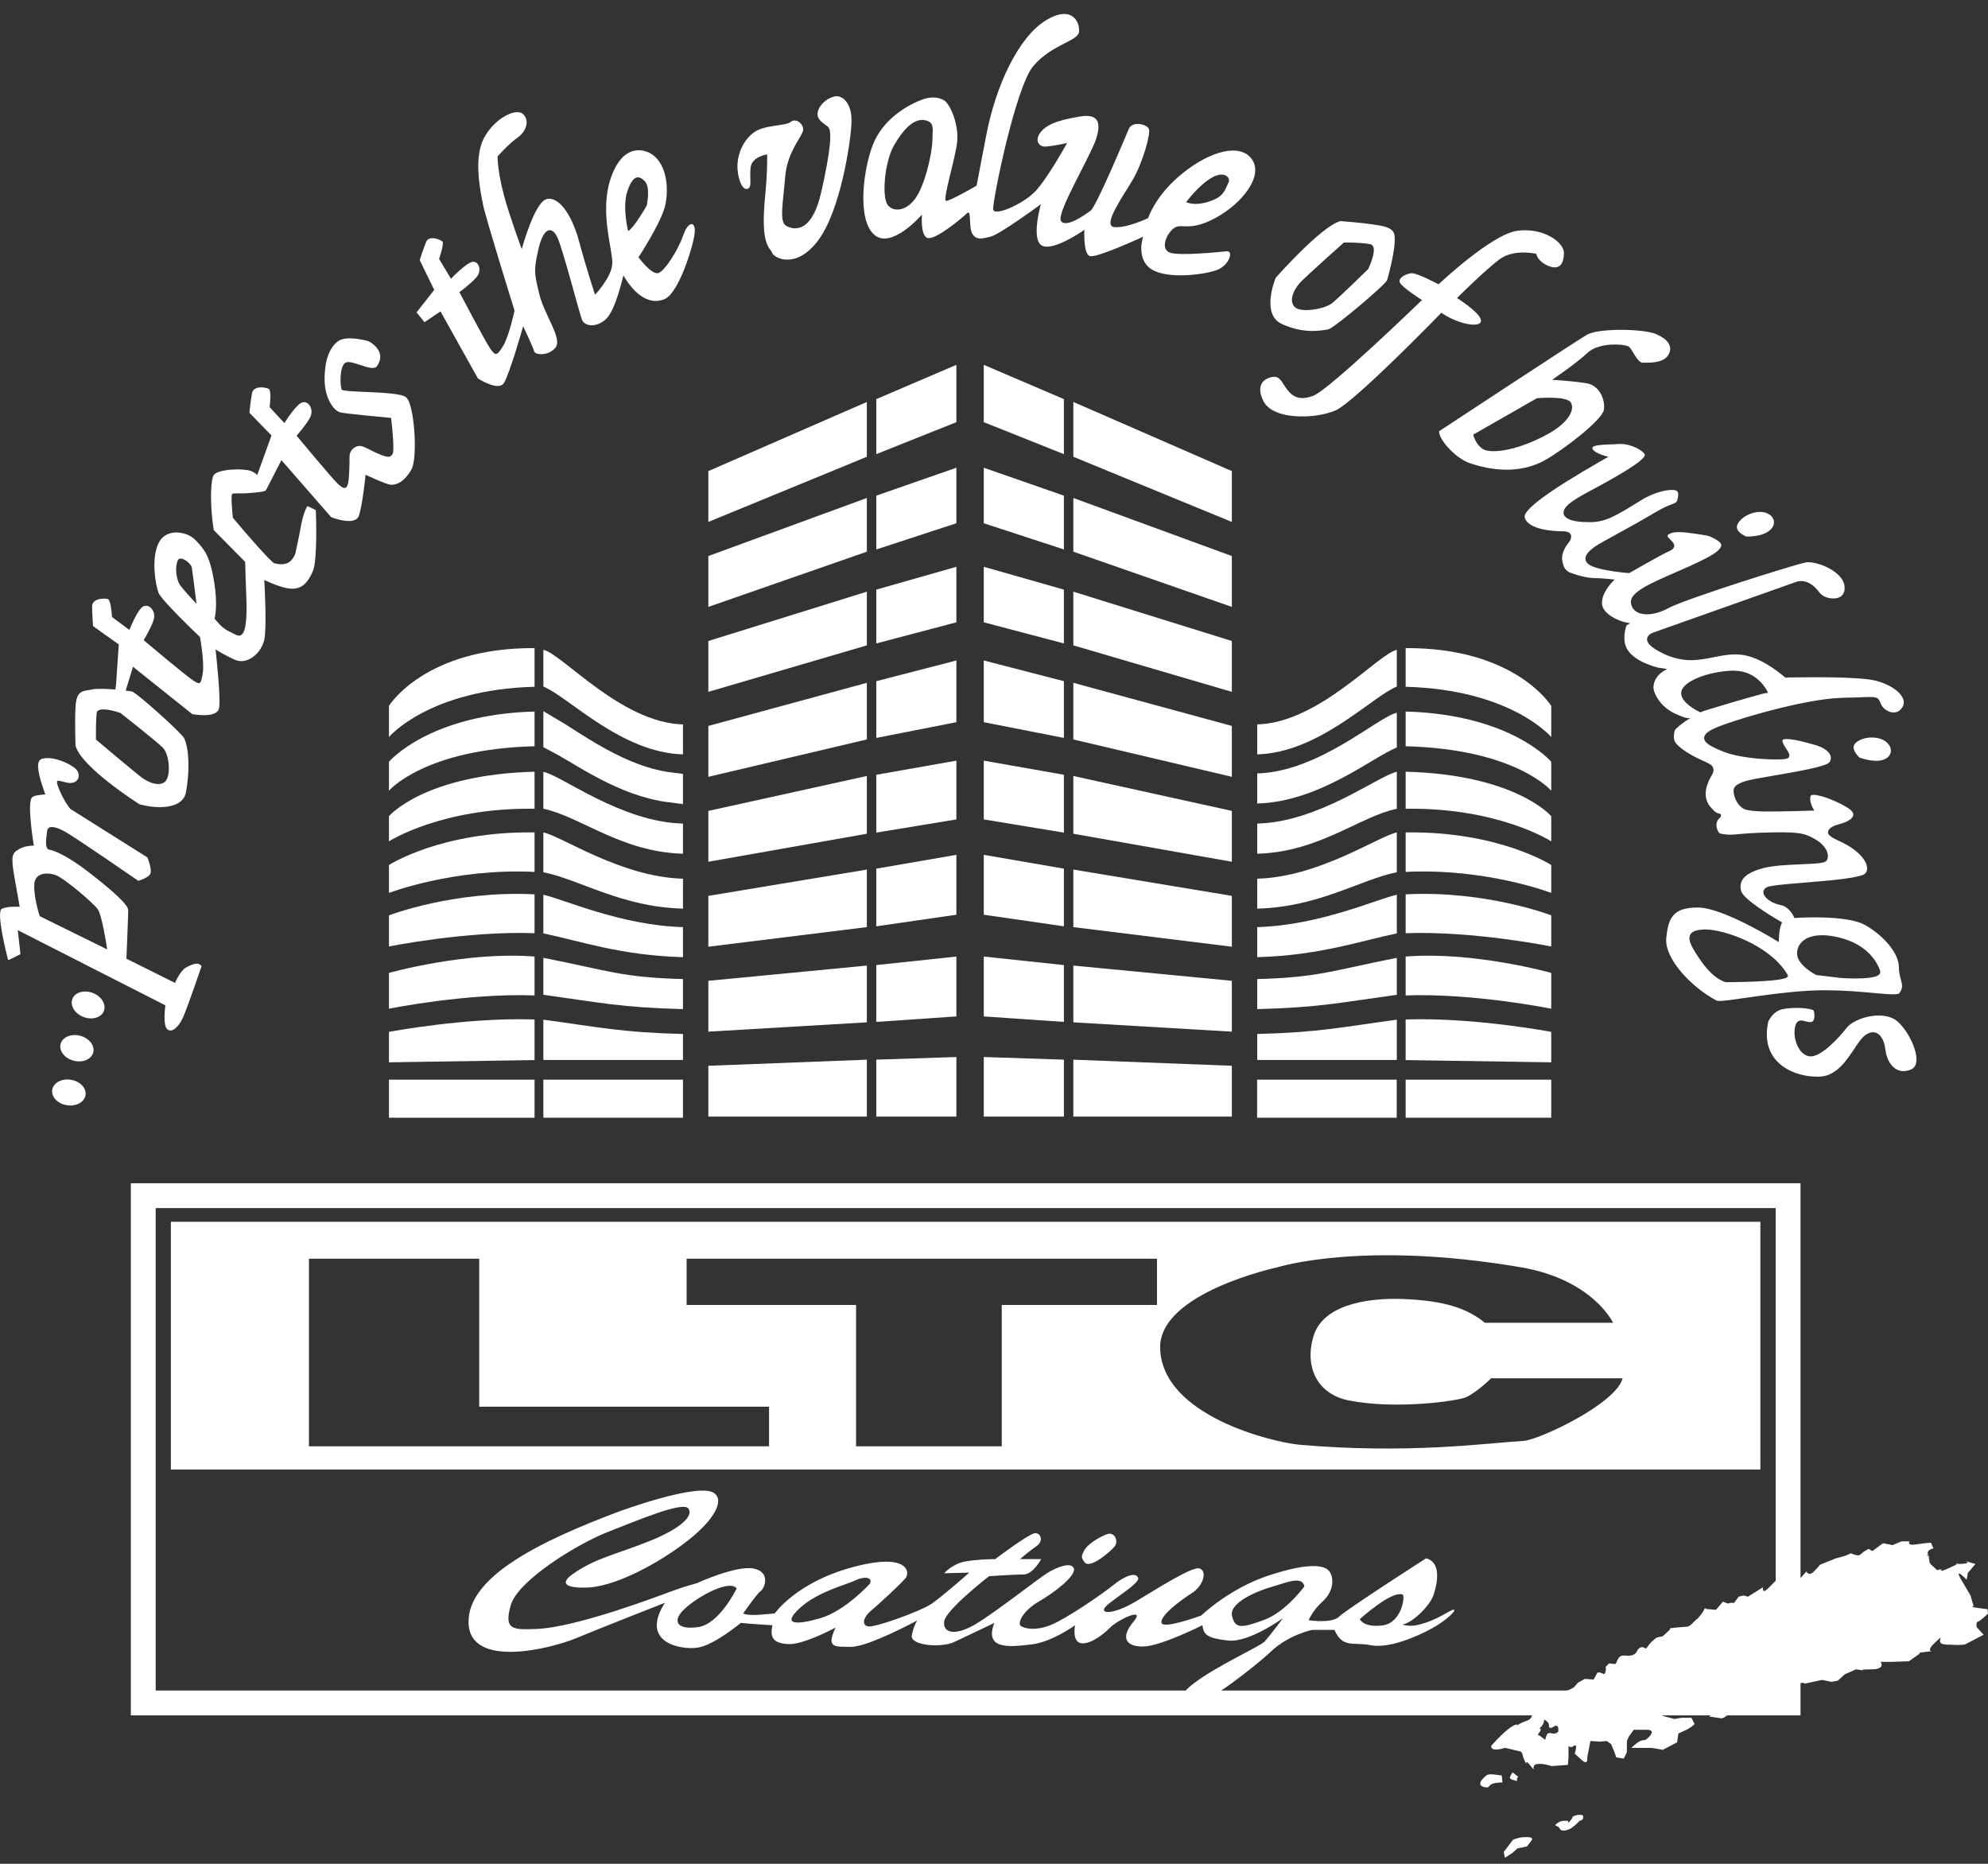 <svg width="80" height="75" viewBox="0 0 80 75" fill="none" xmlns="http://www.w3.org/2000/svg">
<rect x="0" y="0" width="80" height="75" fill="#333333" stroke="none"/>
<g clip-path="url(#clip0_147_2693)">
<path d="M6.876 49.164V59.134H70.84V49.164H6.876ZM30.948 58.199H12.432V50.651H19.284V56.606H30.948V58.199ZM46.559 52.513H40.312V58.199H34.45V52.513H27.631V50.651H46.559V52.513ZM61.308 57.982C59.846 58.068 56.696 58.521 52.295 58.137C51.27 58.047 46.751 56.989 46.686 54.249C46.633 52.015 51.401 50.998 51.401 50.998C51.401 50.998 54.812 49.907 61.194 50.994C64.099 51.488 64.912 53.228 64.912 53.228H59.752C59.049 52.656 58.158 52.337 56.438 52.272C54.968 52.219 53.252 52.525 52.867 53.738C52.483 54.947 52.966 56.091 54.269 56.352C56.181 56.736 58.677 56.369 58.992 56.226C59.449 56.017 60.005 55.462 60.005 55.462H65.296C65.043 56.483 61.933 57.945 61.308 57.982Z" fill="white"/>
<path d="M71.956 48.114H5.765V68.527H71.956V48.114Z" stroke="white" stroke-miterlimit="10"/>
<path d="M73.259 62.948C73.259 62.948 73.279 62.92 73.287 62.912C73.283 62.92 73.271 62.932 73.259 62.948Z" fill="white"/>
<path d="M69.868 64.382C69.868 64.382 69.872 64.374 69.876 64.37C69.876 64.37 69.872 64.378 69.868 64.382Z" fill="white"/>
<path d="M73.251 62.956C73.251 62.956 73.255 62.952 73.259 62.948C73.259 62.952 73.251 62.956 73.251 62.956Z" fill="white"/>
<path d="M79.596 65.256C79.698 65.231 80 64.929 80 64.929L79.976 64.754L79.596 64.705C79.216 64.656 79.42 64.627 79.42 64.627L79.293 64.198L78.938 63.594C78.582 62.989 79.142 63.569 79.142 63.569L79.187 63.296C79.232 63.242 79.326 63.14 79.493 62.936L79.064 62.81C79.064 62.81 79.461 62.928 78.77 62.936C78.725 62.961 78.635 63.006 78.46 63.087C77.957 63.32 78.133 63.136 78.133 63.136L77.957 63.185L77.704 62.957C77.704 62.957 77.72 62.977 77.733 62.997C77.724 62.985 77.716 62.973 77.704 62.957C77.577 62.781 77.704 62.957 77.602 62.654C77.496 62.528 77.565 62.609 77.577 62.556V62.552C77.577 62.54 77.577 62.528 77.577 62.507C77.553 62.356 77.806 62.307 77.806 62.307L77.704 62.078L77.426 62.103L77.071 62.152C76.715 62.201 76.842 62.025 76.842 62.025H76.515L76.16 62.176L75.78 62.099C75.78 62.099 75.526 62.275 75.4 62.377C75.273 62.479 75.273 62.275 75.146 62.352C75.02 62.43 74.971 62.454 74.869 62.552C74.766 62.654 74.489 62.503 74.489 62.503L74.26 62.605L73.88 62.708L73.247 62.961C73.144 63.087 73.247 62.961 73.018 63.214C72.789 63.467 72.691 63.238 72.691 63.238L72.487 63.467C72.287 63.696 72.005 63.569 72.005 63.569L71.449 63.618L71.147 63.92C70.893 64.174 70.946 63.871 70.946 63.871L70.342 64.251L70.166 64.202L69.966 64.251L69.892 64.353C69.892 64.353 69.888 64.366 69.88 64.374C69.88 64.374 69.88 64.374 69.88 64.37L69.864 64.39C69.864 64.39 69.864 64.39 69.864 64.386C69.856 64.398 69.847 64.411 69.835 64.427C69.709 64.603 69.835 64.427 69.533 64.529L69.333 64.451L69.055 64.778L68.752 64.754C68.45 64.729 68.752 64.754 68.65 64.729C68.548 64.705 68.65 64.729 68.421 65.007C68.193 65.285 68.421 65.007 68.168 65.26C67.915 65.513 67.993 65.436 67.51 65.489C67.028 65.542 67.282 65.489 67.184 65.591C67.082 65.693 66.906 65.844 66.906 65.844L66.677 65.893C66.677 65.893 66.477 66.02 66.35 66.195C66.224 66.371 66.248 66.347 66.15 66.297C66.052 66.249 65.921 66.322 65.872 66.449C65.823 66.575 65.643 66.649 65.443 66.624C65.239 66.6 65.165 66.649 65.088 66.8C65.01 66.951 65.063 66.975 64.888 66.951C64.712 66.927 64.761 66.927 64.659 67.029C64.557 67.131 64.659 67.029 64.61 67.257C64.561 67.486 64.483 67.257 64.283 67.306L64.132 67.584L63.776 67.56L63.498 67.711L63.347 67.886C63.347 67.886 63.118 68.062 62.918 68.037C62.718 68.013 62.514 68.442 62.514 68.442C62.514 68.442 62.436 68.593 62.261 68.744C62.085 68.895 62.261 68.744 62.032 68.92C61.803 69.095 62.032 68.92 61.729 68.92C61.427 68.92 61.729 68.92 61.627 69.095C61.525 69.271 61.398 69.222 61.145 69.373C60.892 69.524 61.145 69.373 61.018 69.397C60.688 69.463 60.009 70.255 60.009 70.255C59.985 70.533 60.565 70.333 60.565 70.333L61.198 70.484C61.325 70.635 61.198 70.484 61.349 70.839C61.501 71.195 61.3 70.688 61.578 71.039C61.856 71.395 61.578 71.039 61.831 70.99C62.085 70.941 62.436 71.068 62.436 71.068L63.094 71.019L63.118 70.741V70.415C63.118 70.088 63.118 70.415 63.319 70.263C63.523 70.112 63.368 70.566 63.368 70.566L63.645 70.819C63.923 71.072 63.874 70.717 63.874 70.717L64.001 70.059L64.381 70.084L64.659 70.059L64.834 70.186L64.961 70.488L65.039 70.717L65.341 70.766L65.468 70.513V70.059L65.545 69.883L65.746 69.606H66.252C66.759 69.606 66.228 70.01 66.228 70.01L66.076 70.035C65.925 70.059 65.647 70.337 65.647 70.337H66.481C66.657 70.361 66.91 70.415 66.91 70.415L67.49 70.112L67.539 69.757L67.866 69.606C67.866 69.606 68.042 69.528 68.193 69.377L68.066 69.124H67.662L67.384 69.173L66.902 69.046L67.077 68.817L67.609 68.842L68.14 68.691L68.544 68.666C68.544 68.666 68.14 68.691 68.773 68.715C69.406 68.74 68.773 69.071 68.773 69.071L69.279 69.148L69.431 69.099C69.431 69.099 69.279 69.148 69.606 68.973C69.933 68.797 69.606 68.973 69.835 68.846C70.064 68.719 70.191 68.769 70.191 68.769L70.673 68.666L71.053 68.54C71.433 68.413 71.053 68.54 71.204 68.311C71.355 68.082 71.204 68.311 71.482 68.184C71.76 68.058 71.808 68.082 71.808 68.082L72.189 67.854C72.568 67.625 72.617 67.751 72.617 67.751L73.324 67.6L73.704 67.678L73.957 67.629L74.235 67.376L74.689 67.176L75.044 67.225C75.044 67.225 74.689 67.176 75.298 67.176C75.906 67.176 75.678 66.873 75.678 66.873H76.16L76.817 66.849L77.144 66.62C77.271 66.534 77.275 66.502 77.263 66.494C77.291 66.494 77.361 66.494 77.524 66.469C77.651 66.453 77.708 66.449 77.728 66.449C77.684 66.441 77.557 66.395 77.851 66.114C78.358 65.632 77.851 66.114 78.207 66.163C78.562 66.212 78.207 66.163 78.587 66.187C78.966 66.212 79.093 66.163 79.093 66.163L79.824 65.783L79.547 65.481C79.547 65.481 79.498 65.281 79.596 65.252V65.256ZM62.71 69.679C62.71 69.679 62.632 69.781 62.481 69.757C62.33 69.732 62.277 69.708 62.228 69.859L62.179 70.01L61.95 69.835C61.799 69.835 61.974 69.732 61.999 69.606C62.023 69.479 61.823 69.708 62.023 69.479C62.228 69.251 62.048 69.124 62.228 69.251C62.404 69.377 62.277 69.504 62.379 69.528C62.481 69.553 62.579 69.402 62.657 69.451C62.734 69.5 62.706 69.679 62.706 69.679H62.71ZM77.737 63.01C77.737 63.01 77.749 63.026 77.753 63.03C77.753 63.026 77.745 63.018 77.737 63.01Z" fill="white"/>
<path d="M77.598 62.654C77.692 62.764 77.598 62.552 77.573 62.548C77.573 62.548 77.573 62.548 77.573 62.552C77.573 62.56 77.573 62.585 77.598 62.65V62.654Z" fill="white"/>
<path d="M78.684 62.932C78.717 62.932 78.742 62.932 78.77 62.932C78.876 62.871 78.684 62.932 78.684 62.932Z" fill="white"/>
<path d="M61.623 74.074L61.447 74.302L61.067 74.38L60.839 74.58L60.561 74.756L60.512 74.527L60.74 74.225L60.892 74.025L61.145 73.947C61.145 73.947 61.803 73.845 61.627 74.074H61.623Z" fill="white"/>
<path d="M62.759 73.572C62.693 73.441 62.481 73.494 62.657 73.372C62.832 73.249 62.934 73.269 63.061 73.269C63.188 73.269 63.012 73.47 63.188 73.269C63.364 73.069 63.188 73.143 63.364 73.069C63.539 72.996 63.69 73.045 63.69 73.045C63.69 73.045 63.768 73.171 63.641 73.245C63.515 73.319 63.69 73.143 63.515 73.323C63.339 73.502 63.212 73.576 63.212 73.576C63.212 73.576 62.857 73.776 62.759 73.576V73.572Z" fill="white"/>
<path d="M61.092 71.497C60.965 71.648 61.141 71.697 60.965 71.648C60.79 71.599 60.712 71.57 60.79 71.448L60.867 71.321L61.096 71.497H61.092Z" fill="white"/>
<path d="M60.434 71.448L60.459 71.725C60.459 71.725 60.079 71.725 59.976 71.827L59.874 71.929C59.874 71.929 59.596 71.929 59.572 71.803C59.547 71.676 59.674 71.574 59.748 71.501C59.821 71.427 59.874 71.398 60.001 71.398C60.128 71.398 60.43 71.448 60.43 71.448H60.434Z" fill="white"/>
<path d="M58.498 64.774C58.355 64.774 57.852 65.207 57.039 65.391C56.696 65.468 56.443 65.374 56.443 65.374C56.867 65.28 57.55 64.619 57.697 64.153C58.134 62.773 57.382 62.711 57.382 62.711C57.382 62.711 54.171 64.77 53.885 65.056C53.599 65.342 52.663 65.199 52.663 65.199C52.663 65.199 52.806 64.819 53.227 64.439C53.652 64.059 53.697 63.536 53.509 63.251C53.321 62.965 52.663 62.871 51.066 63.394C49.468 63.916 48.337 65.011 48.337 65.011C48.337 65.011 46.784 65.583 46.739 65.297C46.694 65.011 47.446 64.439 47.961 64.108C48.48 63.777 48.574 63.157 48.243 63.112C47.912 63.063 46.502 63.969 45.706 64.443C44.909 64.917 44.341 64.966 44.435 64.729C44.529 64.492 45.894 63.733 45.8 63.492C45.706 63.255 45.281 63.398 44.811 63.777C44.341 64.157 42.883 65.158 42.274 65.395C41.661 65.632 41.285 65.538 41.097 65.444C40.909 65.35 41.146 64.827 41.804 64.447C42.462 64.067 43.307 63.402 43.213 63.116C43.119 62.83 42.507 63.067 42.131 63.308C41.755 63.545 40.063 64.876 39.263 65.354C38.462 65.828 37.947 65.734 37.992 65.26C38.041 64.786 39.802 63.426 39.802 63.426C39.802 63.426 40.815 63.357 41.191 63.357C41.567 63.357 41.898 62.74 41.898 62.74H41.044C41.044 62.74 41.428 62.409 41.71 62.217C41.992 62.025 41.898 61.694 41.661 61.694C41.424 61.694 40.047 62.74 40.047 62.74C40.047 62.74 39.357 62.74 38.842 62.834C38.323 62.928 37.996 63.308 37.996 63.308L39.005 63.283C39.005 63.283 37.902 64.259 37.477 64.545C37.052 64.831 35.222 65.497 34.94 65.448C34.658 65.399 34.752 65.068 35.034 64.831C35.316 64.594 36.256 63.737 36.444 63.5C36.632 63.263 36.538 62.454 34.282 63.071C32.027 63.688 31.177 64.925 31.177 64.925L30.613 64.974C30.05 65.023 29.907 64.925 29.907 64.925C29.907 64.925 30.47 64.116 30.613 64.022C30.756 63.928 31.038 63.263 30.331 63.12C29.625 62.977 28.044 63.708 28.044 63.708C28.044 63.708 27.557 63.835 27.038 64.027C26.52 64.219 23.182 65.493 21.584 65.55C20.645 65.583 20.269 65.599 20.551 64.598C20.832 63.602 23.231 62.127 24.452 61.65C25.674 61.172 27.463 60.412 27.696 60.698C27.929 60.984 27.414 61.507 26.099 62.029C24.783 62.552 23.983 62.695 23.088 63.312C22.193 63.928 23.464 63.884 23.464 63.884C24.685 63.933 26.614 62.838 27.696 61.98C28.779 61.123 29.155 60.363 28.73 60.077C28.088 59.644 24.873 60.837 24.873 60.837C21.723 62.025 18.806 63.451 18.855 65.305C18.904 67.159 22.148 66.35 23.182 65.922C24.215 65.493 26.757 64.496 26.757 64.496C25.723 66.114 27.414 66.4 28.072 66.302C28.73 66.208 29.813 65.305 29.813 65.305C30.238 65.354 31.083 65.399 31.083 65.399C30.989 65.873 31.083 66.114 31.696 66.159C32.309 66.208 33.624 65.493 33.624 65.493C33.249 66.302 33.547 66.269 34.25 66.269C34.952 66.269 36.913 65.207 36.913 65.207C36.913 65.207 36.787 65.366 36.693 65.795C36.599 66.224 37.869 66.318 38.384 66.081C38.899 65.844 40.014 65.305 40.014 65.305C39.59 66.4 40.639 66.273 41.489 66.175C42.335 66.081 43.262 65.399 43.262 65.399C43.262 65.399 43.136 66.016 43.467 66.114C43.798 66.208 44.345 65.828 44.672 65.497C44.999 65.166 46.13 64.639 45.612 65.26C45.093 65.877 45.281 66.257 45.987 66.257C46.694 66.257 48.386 65.399 48.386 65.399C48.435 65.779 48.574 65.922 49.419 66.016C50.265 66.109 51.63 65.113 51.63 65.113C51.63 65.113 51.066 65.873 50.878 66.065C50.69 66.257 48.999 67.016 48.055 67.727C47.115 68.442 47.63 68.629 48.104 68.585C48.578 68.54 50.453 67.11 51.16 66.444C51.867 65.779 52.806 65.587 52.806 65.587H53.701C54.032 66.346 54.453 66.061 55.16 66.204C55.867 66.346 56.994 65.873 57.603 65.538C58.216 65.207 58.636 64.778 58.498 64.778V64.774ZM28.109 65.472C27.263 65.599 27.01 65.252 27.545 64.745C28.08 64.239 29.363 63.541 29.645 63.92C29.645 63.92 28.955 65.346 28.109 65.472ZM32.999 65.121C31.994 65.407 31.463 65.374 32.186 64.709C32.91 64.043 34.099 63.757 34.413 63.598C34.728 63.438 35.132 63.438 35.01 63.724C35.01 63.724 34.005 64.835 33.004 65.117L32.999 65.121ZM50.866 65.186C49.987 65.505 49.705 65.566 49.579 65.027C49.452 64.488 50.612 64.014 51.176 63.855C51.74 63.696 52.398 63.389 52.492 63.835C52.492 63.835 51.74 64.868 50.866 65.186ZM54.722 65.154C54.722 65.154 56.01 63.982 56.447 64.169C56.549 64.214 56.414 65.309 55.634 65.407C54.849 65.501 54.722 65.154 54.722 65.154Z" fill="white"/>
<path d="M43.626 62.842C43.552 62.703 43.471 62.683 43.626 62.397C43.781 62.111 44.284 61.825 44.566 61.731C44.848 61.638 45.035 62.017 44.848 62.238C44.66 62.459 43.814 63.19 43.626 62.838V62.842Z" fill="white"/>
<path d="M27.504 9.44C27.337 9.967 26.724 10.996 26.446 10.996C26.168 10.996 25.694 10.355 25.694 10.355C25.694 10.355 26.65 8.897 26.781 8.215C26.949 7.325 26.724 6.406 26.087 6.128C25.849 6.026 25.057 5.793 24.583 7.157C24.109 8.521 24.665 10.049 24.64 10.608C24.612 11.164 23.946 11.858 23.946 11.858C23.946 11.858 23.611 10.858 23.304 9.718C22.998 8.579 22.442 7.856 21.968 8.023C21.494 8.191 20.996 10.024 20.996 10.024C20.996 10.024 20.485 8.64 20.289 7.892C20.015 6.875 20.023 6.296 20.023 6.296C20.023 6.296 20.448 5.805 20.808 5.552C21.168 5.299 21.331 4.874 21.053 4.596C20.775 4.319 19.885 4.764 19.468 5.569C19.051 6.377 19.329 7.684 19.439 8.24C19.55 8.795 20.706 12.499 20.706 12.499C20.706 12.499 20.485 13.533 20.248 13.917C20.011 14.301 19.95 14.354 19.725 14.023C19.5 13.692 18.487 11.756 18.487 11.756C18.487 11.756 18.945 11.421 19.174 11.156C19.402 10.89 19.276 10.515 19.027 10.535C18.777 10.555 18.148 11.217 18.148 11.217L17.67 10.421C17.67 10.421 17.887 9.788 17.801 9.714C17.711 9.636 17.266 9.457 17.151 9.73C17.037 10.004 16.89 10.466 16.89 10.466L17.474 11.666L16.763 12.569L17.082 12.965L17.727 12.532L19.231 15.228C19.231 15.228 20.052 15.763 20.277 15.416C20.502 15.064 21.053 13.129 21.053 13.129C21.053 13.129 21.47 14.007 21.498 14.146C21.527 14.284 22.083 14.341 22.36 13.978C22.638 13.614 21.887 12.643 21.695 11.809C21.498 10.976 21.474 10.89 21.666 10.029C21.862 9.167 22.193 9.081 22.418 9.526C22.638 9.971 23.308 12.585 23.419 12.863C23.529 13.141 24.003 13.198 24.391 12.834C24.779 12.471 25.085 11.082 25.085 11.082C25.588 11.944 26.197 12.279 26.756 12.03C27.316 11.781 27.896 9.914 27.954 9.387C28.011 8.86 27.676 8.914 27.508 9.444L27.504 9.44ZM25.278 9.302C25.278 9.302 25.028 8.329 25.249 7.688C25.47 7.047 25.694 7.039 25.944 7.288C26.193 7.537 26.025 8.272 26.025 8.272C26.025 8.272 25.523 9.163 25.273 9.302H25.278Z" fill="white"/>
<path d="M20.02 15.477C19.713 15.477 19.264 15.183 19.256 15.183L17.74 12.45L17.086 12.892L16.829 12.573L17.531 11.678L16.943 10.466C16.976 10.372 17.098 9.992 17.196 9.755C17.225 9.681 17.29 9.645 17.392 9.645C17.54 9.645 17.707 9.722 17.752 9.763C17.776 9.808 17.711 10.106 17.605 10.408L17.597 10.433L18.128 11.319L18.181 11.262C18.418 11.013 18.859 10.608 19.023 10.596C19.104 10.596 19.162 10.637 19.198 10.715C19.247 10.817 19.239 10.984 19.121 11.123C18.9 11.38 18.447 11.711 18.442 11.715L18.402 11.744L18.426 11.789C18.467 11.866 19.443 13.733 19.668 14.064C19.774 14.219 19.852 14.309 19.95 14.309C20.069 14.309 20.154 14.174 20.289 13.957C20.53 13.569 20.747 12.565 20.755 12.524C20.743 12.459 19.599 8.787 19.488 8.24L19.48 8.195C19.362 7.602 19.116 6.373 19.513 5.605C19.831 4.993 20.44 4.58 20.812 4.58C20.898 4.58 20.963 4.601 21.008 4.645C21.098 4.735 21.143 4.854 21.131 4.976C21.114 5.168 20.98 5.368 20.771 5.511C20.408 5.765 19.991 6.242 19.974 6.263C19.958 6.324 19.958 6.896 20.228 7.913C20.424 8.652 20.93 10.037 20.939 10.049L21 10.22L21.049 10.045C21.188 9.542 21.621 8.211 21.985 8.08C22.021 8.068 22.062 8.06 22.103 8.06C22.512 8.06 22.977 8.75 23.243 9.739C23.545 10.866 23.88 11.875 23.884 11.883L23.913 11.973L23.978 11.903C24.007 11.875 24.661 11.184 24.689 10.613C24.698 10.441 24.657 10.196 24.604 9.886C24.477 9.142 24.301 8.129 24.632 7.182C24.877 6.479 25.245 6.112 25.694 6.112C25.846 6.112 25.976 6.153 26.054 6.189C26.622 6.434 26.891 7.268 26.716 8.211C26.589 8.877 25.649 10.319 25.637 10.331L25.617 10.363L25.641 10.396C25.69 10.466 26.14 11.058 26.438 11.058C26.781 11.058 27.402 9.922 27.549 9.461C27.635 9.195 27.753 9.077 27.815 9.077C27.86 9.105 27.905 9.175 27.88 9.383C27.827 9.894 27.255 11.74 26.716 11.981C26.605 12.03 26.487 12.058 26.373 12.058C25.939 12.058 25.494 11.703 25.122 11.062L25.049 10.935L25.016 11.082C25.016 11.082 24.71 12.459 24.338 12.806C24.17 12.961 23.983 13.043 23.799 13.043C23.631 13.043 23.505 12.973 23.459 12.855C23.419 12.757 23.3 12.324 23.161 11.822C22.912 10.919 22.598 9.796 22.459 9.514C22.336 9.269 22.205 9.216 22.115 9.216C21.964 9.216 21.752 9.355 21.601 10.024C21.409 10.882 21.429 10.984 21.617 11.781L21.629 11.834C21.707 12.173 21.87 12.52 22.03 12.859C22.246 13.325 22.454 13.766 22.307 13.954C22.128 14.186 21.85 14.203 21.768 14.203C21.625 14.203 21.552 14.162 21.547 14.141C21.519 13.998 21.139 13.202 21.098 13.112L21.033 12.973L20.992 13.12C20.992 13.12 20.44 15.052 20.224 15.391C20.183 15.452 20.117 15.481 20.02 15.481V15.477ZM25.674 7.08C25.49 7.08 25.339 7.268 25.2 7.668C24.975 8.317 25.216 9.273 25.224 9.314L25.245 9.387L25.31 9.351C25.568 9.208 26.034 8.391 26.082 8.301C26.095 8.256 26.258 7.517 25.988 7.247C25.874 7.133 25.772 7.076 25.674 7.076V7.08Z" fill="white"/>
<path d="M30.871 6.214C30.871 6.214 30.258 6.296 30.205 6.741C30.152 7.186 30.287 7.55 30.066 7.603C29.845 7.656 29.649 7.076 29.678 6.602C29.706 6.128 29.927 5.63 30.344 5.324C30.761 5.017 31.623 5.074 31.819 4.907C32.015 4.74 32.321 4.964 32.321 5.213C32.321 5.463 31.68 6.075 31.598 7.104C31.516 8.134 31.349 8.914 31.627 9.081C31.904 9.249 32.656 9.445 33.044 7.746C33.432 6.047 33.49 5.242 33.322 5.103C33.155 4.964 32.848 4.825 32.906 4.519C32.963 4.213 33.294 3.935 33.6 3.878C33.906 3.821 34.295 4.156 34.266 4.936C34.237 5.716 33.821 8.469 32.93 9.665C32.039 10.862 31.149 10.388 31.067 10.168C30.985 9.947 30.593 9.89 30.789 7.913C30.891 6.88 30.871 6.218 30.871 6.218V6.214Z" fill="white"/>
<path d="M31.688 10.388C31.373 10.388 31.157 10.233 31.124 10.143C31.108 10.098 31.079 10.057 31.046 10.016C30.92 9.841 30.691 9.518 30.846 7.917C30.948 6.892 30.932 6.218 30.928 6.214V6.148L30.863 6.157C30.834 6.157 30.205 6.251 30.143 6.737C30.123 6.9 30.127 7.051 30.131 7.186C30.139 7.427 30.131 7.529 30.045 7.553C30.045 7.553 30.045 7.553 30.041 7.553C29.996 7.553 29.968 7.529 29.947 7.508C29.808 7.361 29.706 6.949 29.727 6.61C29.755 6.112 29.996 5.646 30.372 5.372C30.597 5.205 30.981 5.148 31.291 5.103C31.553 5.066 31.757 5.033 31.851 4.952C31.884 4.923 31.925 4.907 31.97 4.907C32.113 4.907 32.26 5.062 32.26 5.213C32.26 5.283 32.178 5.421 32.088 5.577C31.892 5.912 31.594 6.414 31.537 7.1C31.516 7.329 31.496 7.545 31.475 7.745C31.398 8.489 31.345 8.979 31.594 9.126C31.663 9.167 31.81 9.24 31.994 9.24C32.342 9.24 32.819 8.983 33.101 7.754C33.665 5.307 33.436 5.115 33.359 5.054C33.326 5.025 33.289 5.001 33.248 4.972C33.089 4.858 32.922 4.739 32.962 4.527C33.016 4.233 33.343 3.984 33.612 3.935C33.629 3.935 33.649 3.931 33.669 3.931C33.772 3.931 33.878 3.98 33.968 4.074C34.066 4.176 34.233 4.425 34.213 4.935C34.18 5.809 33.743 8.485 32.889 9.632C32.423 10.261 31.978 10.392 31.692 10.392L31.688 10.388Z" fill="white"/>
<path d="M57.223 12.075C57.223 12.075 56.406 11.556 56.332 11.368C56.258 11.18 56.553 11.033 56.777 10.996C57.002 10.96 57.889 11.441 57.889 11.441C57.889 11.441 60.005 9.44 61.043 9.289C62.081 9.138 62.934 9.734 62.934 10.179C62.934 10.625 62.751 10.886 62.305 10.698C61.86 10.51 61.823 10.216 61.823 10.216C61.823 10.216 60.932 9.996 60.34 10.437C59.748 10.878 58.632 11.993 58.632 11.993C58.632 11.993 59.633 12.622 59.596 12.92C59.56 13.218 58.632 13.03 58.003 12.585C58.003 12.585 54.514 16.183 53.738 16.518C52.962 16.853 51.254 16.927 50.845 16.147C50.698 15.865 50.584 15.403 51.029 15.219C51.474 15.036 51.548 15.33 51.736 15.591C51.924 15.852 52.181 16.183 52.847 15.926C53.513 15.669 57.227 12.07 57.227 12.07L57.223 12.075Z" fill="white"/>
<path d="M52.39 16.706C51.63 16.706 51.086 16.494 50.89 16.127C50.833 16.02 50.71 15.747 50.792 15.526C50.833 15.416 50.919 15.334 51.045 15.281C51.131 15.244 51.205 15.228 51.266 15.228C51.417 15.228 51.487 15.33 51.593 15.498C51.621 15.542 51.65 15.587 51.679 15.632C51.805 15.812 52.002 16.086 52.402 16.086C52.541 16.086 52.692 16.053 52.859 15.988C53.529 15.726 57.104 12.267 57.256 12.116L57.309 12.067L57.247 12.026C56.937 11.83 56.43 11.47 56.381 11.348C56.369 11.319 56.373 11.291 56.389 11.262C56.447 11.164 56.635 11.082 56.782 11.058C57.002 11.058 57.631 11.377 57.856 11.495L57.893 11.515L57.926 11.487C57.946 11.466 60.038 9.494 61.047 9.351C61.153 9.334 61.259 9.326 61.366 9.326C62.24 9.326 62.873 9.837 62.873 10.18C62.873 10.417 62.82 10.703 62.559 10.703C62.489 10.703 62.412 10.682 62.322 10.645C61.917 10.478 61.876 10.221 61.876 10.208V10.172L61.831 10.163C61.823 10.163 61.599 10.106 61.296 10.106C60.896 10.106 60.549 10.208 60.295 10.396C59.707 10.837 58.592 11.948 58.583 11.96L58.534 12.014L58.596 12.05C59 12.304 59.556 12.741 59.535 12.92C59.523 13.006 59.368 13.014 59.302 13.014C59.008 13.014 58.461 12.851 58.032 12.549L57.991 12.52L57.958 12.557C57.926 12.594 54.469 16.151 53.709 16.474C53.37 16.617 52.864 16.706 52.386 16.706H52.39Z" fill="white"/>
<path d="M3.441 44.07C3.487 43.787 3.224 43.51 2.854 43.45C2.484 43.39 2.148 43.571 2.102 43.854C2.056 44.137 2.319 44.415 2.689 44.474C3.059 44.534 3.395 44.353 3.441 44.07Z" fill="white"/>
<path d="M2.831 44.43C2.786 44.43 2.746 44.43 2.701 44.418C2.533 44.389 2.386 44.316 2.284 44.21C2.186 44.108 2.141 43.985 2.161 43.867C2.194 43.654 2.431 43.499 2.717 43.499C2.762 43.499 2.803 43.499 2.848 43.511C3.187 43.564 3.428 43.813 3.387 44.067C3.354 44.279 3.117 44.434 2.831 44.434V44.43Z" fill="white"/>
<path d="M3.752 42.351C3.823 42.074 3.588 41.773 3.225 41.679C2.862 41.585 2.51 41.734 2.438 42.011C2.367 42.288 2.602 42.589 2.965 42.683C3.328 42.777 3.68 42.628 3.752 42.351Z" fill="white"/>
<path d="M3.187 42.653C3.117 42.653 3.052 42.645 2.982 42.629C2.819 42.588 2.676 42.498 2.586 42.38C2.496 42.265 2.468 42.143 2.496 42.024C2.545 41.837 2.75 41.71 3.011 41.71C3.08 41.71 3.146 41.718 3.215 41.734C3.379 41.775 3.522 41.865 3.612 41.984C3.702 42.098 3.73 42.221 3.702 42.339C3.652 42.527 3.444 42.653 3.187 42.653Z" fill="white"/>
<path d="M4.181 40.68C4.282 40.412 4.081 40.087 3.731 39.955C3.381 39.822 3.014 39.931 2.913 40.199C2.811 40.467 3.012 40.792 3.363 40.925C3.713 41.057 4.079 40.948 4.181 40.68Z" fill="white"/>
<path d="M3.669 40.926C3.575 40.926 3.481 40.91 3.387 40.873C3.064 40.75 2.88 40.46 2.97 40.223C3.032 40.06 3.211 39.962 3.432 39.962C3.526 39.962 3.62 39.978 3.714 40.015C3.873 40.076 4.004 40.178 4.082 40.305C4.159 40.428 4.176 40.554 4.135 40.669C4.073 40.832 3.894 40.93 3.673 40.93L3.669 40.926Z" fill="white"/>
<path d="M7.996 38.782C7.791 38.737 7.428 38.966 7.415 38.978C7.415 38.978 7.415 38.978 7.411 38.982C7.195 39.199 7.08 39.464 7.044 39.554L5.087 38.578C5.095 38.382 5.16 36.838 5.16 36.63C5.16 36.421 4.621 35.907 3.555 35.086C2.782 34.489 2.235 34.232 1.982 34.191C1.802 34.163 1.851 33.783 1.888 33.509L1.896 33.448C1.904 33.374 1.933 33.325 1.982 33.301C2.096 33.244 2.317 33.301 2.627 33.472C3.027 33.693 5.532 35.42 5.556 35.437C5.565 35.441 5.573 35.445 5.581 35.441C5.597 35.437 5.965 35.322 6.047 35.167C6.128 35.012 5.957 34.563 5.936 34.514C5.936 34.506 5.928 34.502 5.924 34.498L2.827 32.549C2.799 32.513 2.541 32.198 2.337 31.655C2.276 31.495 2.292 31.447 2.304 31.43C2.333 31.398 2.439 31.43 2.537 31.455C2.627 31.479 2.733 31.508 2.827 31.508C2.966 31.508 3.072 31.455 3.13 31.357C3.187 31.259 3.179 31.128 3.113 31.018C2.987 30.805 2.157 30.381 1.675 30.54C1.63 30.556 1.593 30.589 1.569 30.634C1.45 30.871 1.651 31.467 1.773 31.826C1.794 31.884 1.81 31.928 1.822 31.969C1.687 31.977 1.352 32.002 1.283 32.092C1.095 32.329 1.32 33.77 1.361 34.028C1.258 34.028 0.993 34.04 0.776 34.163C0.499 34.322 0.425 34.404 0.576 35.269C0.699 35.972 0.772 36.372 0.793 36.491C0.666 36.482 0.27 36.474 0.074 36.568C-0.159 36.687 0.237 38.288 0.319 38.606C0.319 38.614 0.327 38.623 0.335 38.627C0.343 38.627 0.351 38.627 0.36 38.627L0.805 38.406C0.805 38.406 0.821 38.39 0.821 38.373L0.715 37.43L6.656 40.456C6.635 40.603 6.562 41.245 6.721 41.408C6.758 41.445 6.807 41.465 6.856 41.465C6.868 41.465 6.88 41.465 6.897 41.465C7.06 41.433 7.248 41.212 7.383 40.902C7.55 40.518 8.102 38.913 8.106 38.896C8.106 38.888 8.106 38.876 8.106 38.872C8.081 38.835 8.045 38.806 7.996 38.798V38.782ZM1.377 35.592C1.389 35.429 1.45 35.31 1.561 35.237C1.745 35.114 2.027 35.143 2.227 35.208C2.558 35.318 3.751 36.327 3.934 36.589C4.094 36.809 4.274 37.936 4.314 38.206L1.598 36.866C1.565 36.764 1.348 36.066 1.381 35.592H1.377Z" fill="white"/>
<path d="M6.86 41.4C6.823 41.4 6.794 41.387 6.766 41.359C6.66 41.253 6.664 40.832 6.717 40.456V40.415L0.65 37.324L0.768 38.377L0.368 38.557C0.065 37.36 0.004 36.666 0.102 36.617C0.204 36.568 0.392 36.539 0.633 36.539C0.699 36.539 0.756 36.539 0.793 36.539H0.866L0.854 36.47C0.834 36.352 0.76 35.951 0.637 35.249C0.486 34.387 0.568 34.338 0.809 34.203C1.009 34.089 1.263 34.077 1.365 34.077H1.434L1.426 34.011C1.295 33.211 1.213 32.279 1.336 32.12C1.365 32.084 1.532 32.039 1.834 32.022H1.908L1.839 31.81C1.728 31.479 1.524 30.875 1.63 30.658C1.647 30.625 1.671 30.601 1.704 30.593C1.769 30.572 1.843 30.56 1.928 30.56C2.386 30.56 2.978 30.883 3.072 31.042C3.126 31.132 3.134 31.242 3.089 31.324C3.044 31.401 2.954 31.446 2.84 31.446C2.754 31.446 2.656 31.418 2.566 31.393C2.488 31.373 2.419 31.352 2.366 31.352C2.325 31.352 2.296 31.365 2.276 31.385C2.235 31.43 2.239 31.516 2.296 31.667C2.5 32.218 2.766 32.541 2.795 32.578L5.904 34.538C5.965 34.714 6.055 35.032 6.006 35.134C5.953 35.241 5.695 35.347 5.577 35.38C5.16 35.081 3.036 33.619 2.668 33.415C2.427 33.284 2.235 33.215 2.1 33.215C2.051 33.215 2.006 33.223 1.969 33.243C1.904 33.276 1.863 33.341 1.851 33.435L1.843 33.497C1.802 33.811 1.753 34.203 1.986 34.244C2.231 34.285 2.77 34.538 3.53 35.13C4.911 36.196 5.115 36.527 5.115 36.629C5.115 36.813 5.066 38.042 5.042 38.565V38.602L5.074 38.631L7.089 39.635L7.113 39.574C7.142 39.496 7.252 39.235 7.464 39.023C7.571 38.953 7.804 38.835 7.951 38.835C7.967 38.835 7.983 38.835 7.996 38.839C8.028 38.847 8.053 38.863 8.069 38.888C8.069 38.888 7.509 40.481 7.342 40.865C7.219 41.155 7.04 41.367 6.897 41.396H6.868L6.86 41.4ZM1.888 35.098C1.745 35.098 1.622 35.13 1.528 35.192C1.401 35.273 1.332 35.408 1.32 35.592C1.283 36.082 1.512 36.805 1.54 36.887L1.548 36.911L4.388 38.312L4.372 38.202C4.306 37.781 4.143 36.78 3.984 36.56C3.787 36.286 2.594 35.273 2.247 35.159C2.129 35.118 2.002 35.098 1.888 35.098Z" fill="white"/>
<path d="M16.338 15.983C16.154 15.836 15.382 15.8 14.696 15.771C14.275 15.755 13.801 15.73 13.756 15.685C13.703 15.595 13.671 15.134 13.756 14.828C13.793 14.705 13.846 14.619 13.908 14.591C14.026 14.529 14.267 14.611 14.504 14.689C14.794 14.787 15.072 14.877 15.174 14.73C15.288 14.562 15.329 14.395 15.284 14.231C15.203 13.913 14.843 13.737 14.823 13.729C14.786 13.717 13.94 13.476 13.601 13.733C13.246 13.998 13.062 14.525 13.062 15.261C13.062 16.032 13.438 16.539 13.699 16.596C13.936 16.649 15.513 16.796 15.738 16.817C15.803 17.348 15.873 18.16 15.795 18.275C15.697 18.418 15.611 18.43 15.166 18.234C15.047 18.181 14.949 18.132 14.864 18.087C14.627 17.968 14.483 17.895 14.308 17.985C14.071 18.103 14.067 18.336 14.067 18.344C14.067 18.348 14.067 18.932 14.034 19.275C14.014 19.484 13.969 19.602 13.899 19.631C13.834 19.655 13.732 19.602 13.597 19.471C13.331 19.214 12.094 17.723 11.934 17.531C12.012 17.446 12.318 17.09 12.469 16.817C12.58 16.612 12.539 16.408 12.445 16.294C12.371 16.2 12.265 16.163 12.159 16.196C11.938 16.261 11.542 16.87 11.444 17.025L10.851 16.384C10.872 16.208 10.921 15.706 10.815 15.649C10.737 15.604 10.463 15.546 10.288 15.632C10.206 15.673 10.157 15.734 10.14 15.82C10.087 16.11 10.038 16.592 10.038 16.596C10.038 16.604 10.038 16.612 10.047 16.621L10.925 17.523L10.353 19.112C10.271 19.038 10.181 18.981 10.087 18.949C9.793 18.851 8.968 18.863 8.674 19.051C8.608 19.091 8.58 19.145 8.563 19.198C8.453 19.59 8.474 20.55 8.6 21.317C8.6 21.326 8.6 21.334 8.608 21.338L9.867 22.612C9.867 22.723 9.891 23.535 9.908 23.903C9.936 24.634 9.94 25.422 9.695 25.561C9.589 25.622 9.446 25.516 9.209 25.402C8.854 25.23 8.698 24.932 8.633 24.904C8.662 24.777 8.76 24.34 8.625 23.462C8.453 22.375 8.224 22.122 7.955 21.828C7.93 21.799 7.902 21.771 7.877 21.742C7.681 21.522 7.285 21.387 6.958 21.436C6.774 21.465 6.521 21.558 6.378 21.861C6.079 22.49 6.255 23.523 6.378 23.85C6.488 24.144 7.918 25.512 8.049 25.634C8.069 25.741 8.228 26.684 8.159 27.097C8.122 27.305 8.094 27.456 8.032 27.485C7.987 27.505 7.91 27.473 7.763 27.374C7.452 27.17 5.973 25.92 5.781 25.761C5.843 25.659 6.079 25.259 6.178 24.961C6.251 24.74 6.173 24.548 6.059 24.45C5.969 24.372 5.859 24.356 5.761 24.405C5.557 24.507 5.275 25.181 5.205 25.349L4.507 24.826C4.494 24.65 4.457 24.148 4.339 24.107C4.253 24.078 3.971 24.07 3.816 24.185C3.743 24.238 3.706 24.311 3.706 24.397C3.706 24.691 3.743 25.173 3.743 25.177C3.743 25.185 3.747 25.193 3.755 25.202L4.78 25.933L4.67 27.546L4.641 27.746C4.282 27.718 3.877 27.701 3.693 27.746C3.644 27.758 3.595 27.767 3.55 27.771C3.281 27.816 3.072 27.848 3.04 28.44C3.003 29.102 3.04 29.992 3.04 30.009C3.264 30.862 5.516 32.304 5.614 32.365C5.614 32.365 5.618 32.365 5.622 32.365C5.622 32.365 6.01 32.48 6.427 32.48C6.986 32.48 7.399 32.292 7.477 31.904C7.644 31.062 7.612 30.131 7.411 29.706C7.317 29.506 5.491 27.86 5.303 27.824C5.262 27.816 5.172 27.803 5.058 27.791L5.352 26.831L7.73 28.73C7.73 28.73 7.738 28.735 7.742 28.739C7.759 28.739 7.971 28.779 8.204 28.779C8.384 28.779 8.576 28.755 8.694 28.673C8.764 28.628 8.805 28.567 8.817 28.489C8.886 28.118 8.715 26.484 8.674 26.133C8.788 26.206 9.074 26.378 9.442 26.545C9.63 26.631 9.838 26.623 10.043 26.521C10.329 26.378 10.565 26.067 10.635 25.745C10.737 25.271 10.655 23.658 10.635 23.339C10.806 23.421 11.395 23.69 11.75 23.69C12.134 23.69 12.379 23.482 12.596 22.968C12.784 22.522 12.714 20.623 12.71 20.546C12.71 20.533 12.702 20.525 12.694 20.521L12.396 20.374C12.396 20.374 12.363 20.374 12.355 20.386C12.355 20.39 12.196 20.631 12.085 21.297C12.053 21.501 12.016 21.66 11.954 21.942C11.893 22.204 11.914 22.298 11.762 22.498C11.558 22.771 11.248 22.71 11.064 22.673H11.052C10.925 22.645 9.928 21.505 9.372 20.835C9.34 20.566 9.291 19.945 9.34 19.876C9.377 19.831 9.736 19.868 10.002 19.843C10.476 19.806 10.676 19.782 10.708 19.716L11.325 18.516L13.323 20.807C13.323 20.807 13.331 20.815 13.335 20.815C13.356 20.823 13.728 20.966 14.038 20.966C14.128 20.966 14.214 20.954 14.283 20.921C14.357 20.889 14.41 20.835 14.439 20.762C14.569 20.411 14.688 19.337 14.712 19.104C14.88 19.181 15.513 19.48 15.713 19.504C15.848 19.52 16.204 19.496 16.551 18.904C16.825 18.438 16.673 16.265 16.351 16L16.338 15.983ZM7.91 24.299C7.742 24.123 7.305 23.654 7.219 23.503C7.121 23.331 7.027 22.919 7.138 22.584C7.162 22.514 7.203 22.477 7.268 22.477C7.272 22.477 7.277 22.477 7.285 22.477C7.456 22.49 7.701 22.723 7.718 22.829C7.742 22.968 7.869 23.989 7.91 24.303V24.299ZM6.7 31.385C6.647 31.467 6.57 31.52 6.472 31.54C6.28 31.581 6.002 31.495 5.749 31.32C5.516 31.16 4.004 29.878 3.861 29.76C3.861 29.657 3.853 29.029 3.89 28.694C3.894 28.649 3.914 28.616 3.951 28.591C4.159 28.457 4.788 28.669 4.846 28.69C4.931 28.755 6.304 29.837 6.553 30.086C6.794 30.327 6.88 31.091 6.696 31.385H6.7Z" fill="white"/>
<path d="M6.414 32.41C6.006 32.41 5.63 32.3 5.626 32.3C4.829 31.794 3.26 30.65 3.085 29.984C3.085 29.984 3.048 29.098 3.085 28.436C3.113 27.889 3.289 27.865 3.546 27.82C3.599 27.812 3.644 27.803 3.693 27.791C3.763 27.775 3.877 27.767 4.028 27.767C4.212 27.767 4.425 27.779 4.629 27.795H4.682L4.719 27.546L4.833 25.896L3.783 25.145C3.783 25.145 3.759 24.671 3.759 24.389C3.759 24.32 3.787 24.267 3.845 24.221C3.951 24.148 4.11 24.14 4.176 24.14C4.245 24.14 4.294 24.148 4.314 24.156C4.351 24.172 4.417 24.373 4.441 24.822V24.851L5.221 25.435L5.25 25.365C5.401 24.989 5.63 24.528 5.777 24.45C5.806 24.438 5.834 24.43 5.863 24.43C5.916 24.43 5.965 24.45 6.01 24.491C6.108 24.573 6.173 24.744 6.108 24.94C6.014 25.226 5.785 25.614 5.716 25.729L5.691 25.77L5.728 25.802C5.9 25.945 7.395 27.207 7.714 27.419C7.848 27.509 7.926 27.546 7.987 27.546H8L8.041 27.534C8.126 27.497 8.155 27.366 8.2 27.105C8.269 26.684 8.11 25.729 8.09 25.622C7.538 25.079 6.5 24.054 6.419 23.825C6.3 23.507 6.128 22.494 6.419 21.881C6.549 21.599 6.782 21.514 6.954 21.489C6.995 21.485 7.04 21.481 7.08 21.481C7.362 21.481 7.661 21.599 7.82 21.779L7.898 21.865C8.163 22.155 8.388 22.4 8.555 23.47C8.645 24.046 8.649 24.524 8.563 24.887L8.551 24.936L8.596 24.953C8.596 24.953 8.637 24.997 8.666 25.03C8.76 25.14 8.915 25.328 9.168 25.451C9.217 25.475 9.266 25.5 9.307 25.52C9.426 25.582 9.524 25.631 9.609 25.631C9.646 25.631 9.679 25.622 9.707 25.606C9.961 25.467 9.989 24.822 9.948 23.895C9.932 23.531 9.912 22.714 9.908 22.608V22.584L8.629 21.293C8.506 20.525 8.49 19.586 8.596 19.21C8.613 19.157 8.637 19.124 8.682 19.096C8.829 19.002 9.16 18.945 9.528 18.945C9.744 18.945 9.936 18.965 10.047 19.002C10.124 19.026 10.206 19.079 10.292 19.153L10.357 19.21L10.97 17.507L10.067 16.58C10.087 16.478 10.132 16.082 10.177 15.832C10.19 15.763 10.226 15.714 10.292 15.685C10.341 15.661 10.41 15.649 10.488 15.649C10.614 15.649 10.729 15.681 10.77 15.702C10.802 15.726 10.831 15.931 10.778 16.38V16.408L11.44 17.123L11.481 17.058C11.697 16.715 12.004 16.298 12.163 16.253C12.179 16.249 12.2 16.245 12.216 16.245C12.277 16.245 12.339 16.278 12.383 16.331C12.461 16.429 12.498 16.608 12.4 16.788C12.249 17.062 11.934 17.425 11.873 17.495L11.84 17.532L11.873 17.568C11.93 17.638 13.258 19.239 13.54 19.512C13.666 19.635 13.768 19.696 13.85 19.696H13.863L13.907 19.688C14.001 19.651 14.059 19.525 14.079 19.284C14.112 18.936 14.112 18.352 14.112 18.348C14.112 18.34 14.112 18.14 14.32 18.038C14.365 18.017 14.406 18.005 14.451 18.005C14.553 18.005 14.667 18.062 14.823 18.14C14.912 18.185 15.011 18.234 15.129 18.287C15.378 18.397 15.513 18.438 15.607 18.438C15.726 18.438 15.783 18.373 15.828 18.303C15.938 18.14 15.807 17.029 15.779 16.809V16.764L15.726 16.76C15.305 16.719 13.912 16.588 13.695 16.539C13.482 16.49 13.103 16.024 13.103 15.257C13.103 14.542 13.282 14.031 13.621 13.778C13.715 13.709 13.867 13.672 14.067 13.672C14.41 13.672 14.778 13.778 14.794 13.782C14.794 13.782 15.137 13.95 15.215 14.244C15.252 14.387 15.215 14.542 15.113 14.693C15.096 14.717 15.068 14.746 14.978 14.746C14.855 14.746 14.688 14.689 14.512 14.632C14.328 14.57 14.144 14.509 14.005 14.509C13.952 14.509 13.907 14.517 13.875 14.538C13.797 14.579 13.736 14.668 13.695 14.811C13.605 15.122 13.63 15.604 13.695 15.718C13.752 15.779 13.936 15.8 14.68 15.832C15.325 15.861 16.122 15.894 16.289 16.033C16.592 16.282 16.735 18.426 16.477 18.863C16.183 19.361 15.893 19.439 15.75 19.439C15.75 19.439 15.713 19.439 15.701 19.439C15.55 19.418 15.096 19.222 14.716 19.043L14.643 19.006L14.635 19.088C14.614 19.3 14.492 20.382 14.361 20.734C14.341 20.791 14.3 20.832 14.238 20.86C14.181 20.885 14.108 20.897 14.018 20.897C13.715 20.897 13.339 20.754 13.335 20.75L11.289 18.401L10.631 19.672C10.59 19.721 10.23 19.749 9.969 19.774C9.883 19.782 9.793 19.782 9.703 19.782H9.54C9.364 19.782 9.299 19.786 9.266 19.827C9.184 19.945 9.287 20.823 9.287 20.832C9.315 20.881 10.815 22.678 11.015 22.718C11.105 22.735 11.199 22.755 11.301 22.755C11.505 22.755 11.668 22.678 11.783 22.523C11.905 22.359 11.922 22.261 11.95 22.11C11.959 22.061 11.967 22.008 11.983 21.947C12.049 21.665 12.081 21.506 12.118 21.301C12.22 20.689 12.363 20.439 12.379 20.411L12.641 20.566C12.649 21.085 12.669 22.576 12.518 22.943C12.31 23.437 12.089 23.633 11.726 23.633C11.383 23.633 10.802 23.368 10.635 23.286L10.545 23.245V23.343C10.561 23.535 10.651 25.251 10.545 25.733C10.48 26.039 10.255 26.333 9.985 26.468C9.883 26.521 9.777 26.546 9.679 26.546C9.597 26.546 9.515 26.529 9.438 26.492C9.07 26.325 8.784 26.149 8.678 26.084L8.576 26.019L8.588 26.137C8.625 26.464 8.796 28.11 8.731 28.477C8.719 28.539 8.686 28.584 8.633 28.624C8.539 28.686 8.38 28.722 8.175 28.722C7.942 28.722 7.73 28.681 7.726 28.681L5.295 26.733L4.956 27.84L5.025 27.848C5.14 27.861 5.23 27.873 5.266 27.881C5.442 27.926 7.24 29.535 7.334 29.735C7.534 30.152 7.558 31.083 7.395 31.896C7.326 32.235 6.966 32.427 6.402 32.427L6.414 32.41ZM4.159 28.49C4.057 28.49 3.979 28.506 3.922 28.543C3.869 28.575 3.841 28.624 3.832 28.686C3.796 29.033 3.804 29.686 3.804 29.76V29.784L3.824 29.801C3.89 29.858 5.471 31.198 5.716 31.365C5.936 31.516 6.173 31.602 6.37 31.602C6.41 31.602 6.447 31.602 6.484 31.59C6.598 31.565 6.688 31.504 6.749 31.406C6.946 31.091 6.86 30.299 6.598 30.038C6.341 29.78 4.899 28.645 4.886 28.637C4.801 28.604 4.433 28.481 4.163 28.481L4.159 28.49ZM7.268 22.42C7.207 22.42 7.121 22.445 7.085 22.563C6.966 22.915 7.068 23.348 7.17 23.531C7.26 23.691 7.689 24.148 7.869 24.34L7.992 24.467L7.971 24.291C7.963 24.238 7.804 22.976 7.779 22.817C7.755 22.678 7.481 22.433 7.293 22.42H7.272H7.268Z" fill="white"/>
<path d="M53.464 13.247C53.681 13.206 55.764 11.45 55.821 11.27C55.879 11.09 56.116 10.139 56.124 9.742C56.132 9.399 56.152 9.179 55.49 9.069C54.833 8.958 53.942 8.897 53.942 8.897C53.17 9.097 51.335 11.18 51.335 11.18C51.335 11.18 50.723 12.642 51.577 13.034C52.43 13.426 53.08 13.32 53.464 13.251V13.247ZM52.132 12.381C51.858 12.164 52.014 11.723 52.296 11.396C52.492 11.172 54.081 9.759 54.081 9.759C54.081 9.759 54.78 9.751 55.143 9.828C55.507 9.906 55.057 10.829 55.057 10.829C55.057 10.829 53.889 11.972 53.603 12.201C53.317 12.43 52.402 12.593 52.128 12.377L52.132 12.381Z" fill="white"/>
<path d="M52.81 13.255C52.402 13.255 52.005 13.165 51.601 12.977C50.809 12.61 51.385 11.209 51.389 11.197C51.397 11.193 53.207 9.138 53.954 8.946C53.946 8.946 54.829 9.012 55.478 9.118C56.075 9.22 56.071 9.396 56.062 9.714C56.054 10.118 55.822 11.062 55.764 11.25C55.683 11.446 53.648 13.149 53.448 13.19C53.26 13.223 53.056 13.255 52.806 13.255H52.81ZM54.085 9.706C53.983 9.779 52.451 11.136 52.255 11.36C52.034 11.613 51.916 11.895 51.936 12.12C51.948 12.246 52.002 12.348 52.099 12.426C52.218 12.52 52.422 12.54 52.573 12.54C52.966 12.54 53.448 12.41 53.648 12.251C53.934 12.022 55.057 10.919 55.106 10.874C55.151 10.788 55.45 10.163 55.319 9.898C55.286 9.833 55.233 9.792 55.164 9.775C54.849 9.71 54.298 9.702 54.134 9.702H54.085V9.706Z" fill="white"/>
<path d="M47.234 9.191C47.54 8.942 47.818 9.359 48.905 8.775C49.991 8.191 50.853 7.08 50.38 6.41C49.906 5.744 48.709 6.075 47.597 6.966C46.486 7.856 46.204 8.775 46.204 8.775C46.204 8.775 45.342 9.191 44.839 9.138C44.337 9.081 45.203 7.889 45.591 7.219C45.979 6.553 46.314 5.381 46.233 5.189C46.151 4.993 45.567 4.854 45.424 5.189C45.285 5.524 44.116 8.305 43.892 8.473C43.671 8.64 42.891 9.196 42.694 8.889C42.498 8.583 43.892 6.275 44.112 5.581C44.333 4.887 44.165 4.564 43.446 4.691C42.727 4.817 42.221 4.94 41.914 5.275C41.608 5.61 41.775 5.932 42.11 5.896C42.666 5.834 42.944 5.748 42.944 5.748C42.944 5.748 42.135 7.223 41.636 7.725C41.138 8.228 39.994 8.726 39.965 8.42C39.937 8.113 40.856 3.523 41.579 2.661C42.302 1.799 43.36 1.66 43.418 1.297C43.475 0.933 43.168 0.157 42.082 0.823C40.995 1.489 40.08 3.408 39.688 5.442L39.299 7.472C39.299 7.472 38.241 8.085 38.074 8.085C37.906 8.085 38.462 6.333 38.519 5.691C38.576 5.05 38.298 4.327 38.045 4.078C38.045 4.078 37.71 3.772 37.073 4.021C36.435 4.27 35.516 4.83 35.124 5.83C34.736 6.831 34.482 8.836 35.181 9.445C35.876 10.057 37.101 8.636 37.101 8.636C37.101 8.636 37.02 9.584 37.379 9.584C37.739 9.584 38.715 8.775 38.911 8.583C39.107 8.387 38.968 9.167 39.132 9.416C39.299 9.665 39.495 9.612 39.855 9.526C40.219 9.445 41.886 8.219 41.886 8.219C41.886 8.219 41.469 9.665 41.943 9.89C42.417 10.111 43.638 9.249 43.638 9.249C43.638 9.249 43.581 10.221 43.859 10.306C44.137 10.388 46 9.526 46 9.526C46 9.526 45.693 10.417 46.335 10.833C46.976 11.25 48.476 11.054 48.978 10.862C49.481 10.666 49.644 10.082 49.366 10.111C49.088 10.139 47.475 10.306 47.082 10.168C46.694 10.029 46.915 9.445 47.221 9.196L47.234 9.191ZM48.758 7.153C49.285 6.847 49.542 7.162 49.432 7.358C49.321 7.554 49.289 7.856 48.831 8.044C48.124 8.342 47.732 8.134 47.732 8.134C47.732 8.134 48.226 7.46 48.758 7.153ZM37.522 5.63C37.522 5.994 37.326 7.076 36.967 7.77C36.603 8.464 36.019 8.579 35.741 8.273C35.463 7.966 35.602 6.52 35.961 5.879C36.325 5.238 36.819 4.642 37.355 4.879C37.604 4.989 37.522 5.267 37.522 5.63Z" fill="white"/>
<path d="M47.52 11.021C47.009 11.021 46.617 10.94 46.376 10.784C45.779 10.396 46.061 9.551 46.065 9.543L46.11 9.416L45.987 9.473C45.403 9.743 44.223 10.253 43.916 10.253C43.724 10.2 43.679 9.637 43.704 9.253L43.712 9.134L43.614 9.204C43.614 9.204 42.662 9.869 42.139 9.869C42.074 9.869 42.02 9.857 41.975 9.837C41.624 9.673 41.841 8.624 41.951 8.236L42 8.072L41.865 8.174C41.289 8.595 40.133 9.408 39.855 9.473C39.671 9.514 39.557 9.543 39.463 9.543C39.344 9.543 39.267 9.498 39.193 9.387C39.124 9.285 39.111 9.057 39.103 8.877C39.091 8.648 39.083 8.497 38.973 8.497C38.94 8.497 38.911 8.513 38.879 8.546C38.642 8.783 37.71 9.53 37.387 9.53C37.351 9.53 37.318 9.514 37.289 9.485C37.142 9.326 37.15 8.828 37.167 8.648L37.183 8.468L37.065 8.603C37.065 8.603 36.248 9.543 35.598 9.543C35.455 9.543 35.332 9.498 35.226 9.404C34.581 8.836 34.769 6.921 35.185 5.85C35.61 4.76 36.664 4.245 37.101 4.074C37.261 4.013 37.416 3.98 37.559 3.98C37.857 3.98 38.013 4.119 38.017 4.119C38.241 4.343 38.527 5.05 38.47 5.683C38.446 5.957 38.327 6.443 38.213 6.908C38.017 7.709 37.951 8.019 38.017 8.105L38.033 8.125L38.078 8.134C38.249 8.134 39.152 7.619 39.332 7.513L39.357 7.5L39.753 5.442C40.157 3.322 41.109 1.484 42.118 0.864C42.392 0.696 42.629 0.61 42.829 0.61C42.993 0.61 43.123 0.668 43.222 0.782C43.348 0.929 43.385 1.145 43.365 1.28C43.344 1.415 43.115 1.529 42.829 1.68C42.458 1.872 41.943 2.134 41.542 2.616C40.819 3.473 39.884 8.072 39.916 8.415C39.92 8.46 39.949 8.562 40.125 8.562C40.492 8.562 41.293 8.15 41.685 7.758C42.188 7.255 42.968 5.83 43.001 5.769L43.07 5.642L42.936 5.683C42.936 5.683 42.654 5.769 42.11 5.83C42.094 5.83 42.082 5.83 42.065 5.83C41.955 5.83 41.873 5.785 41.837 5.703C41.788 5.593 41.837 5.442 41.963 5.303C42.245 4.997 42.691 4.87 43.463 4.735C43.561 4.719 43.651 4.711 43.728 4.711C43.904 4.711 44.022 4.756 44.088 4.846C44.182 4.972 44.173 5.213 44.063 5.552C43.981 5.814 43.728 6.308 43.459 6.839C42.87 7.995 42.523 8.709 42.65 8.914C42.682 8.967 42.752 9.032 42.887 9.032C43.193 9.032 43.671 8.705 43.928 8.513C44.186 8.321 45.424 5.336 45.477 5.205C45.538 5.062 45.693 5.038 45.783 5.038C45.967 5.038 46.143 5.123 46.18 5.205C46.245 5.356 45.951 6.484 45.542 7.186C45.473 7.304 45.387 7.443 45.297 7.586C44.848 8.309 44.537 8.836 44.656 9.077C44.676 9.122 44.725 9.179 44.835 9.191C44.868 9.191 44.905 9.195 44.938 9.195C45.452 9.195 46.196 8.836 46.229 8.824L46.253 8.812L46.261 8.787C46.261 8.787 46.547 7.876 47.634 7.006C48.345 6.439 49.068 6.112 49.62 6.112C49.938 6.112 50.179 6.222 50.335 6.439C50.453 6.606 50.486 6.81 50.429 7.047C50.298 7.611 49.66 8.297 48.876 8.718C48.337 9.008 48.006 9.044 47.777 9.044C47.724 9.044 47.679 9.044 47.634 9.044C47.593 9.044 47.56 9.044 47.524 9.044C47.405 9.044 47.303 9.061 47.197 9.146C46.989 9.318 46.788 9.669 46.833 9.939C46.858 10.074 46.94 10.172 47.074 10.221C47.185 10.261 47.381 10.278 47.671 10.278C48.071 10.278 48.639 10.241 49.354 10.172C49.362 10.172 49.37 10.172 49.379 10.172C49.428 10.172 49.444 10.184 49.448 10.216C49.472 10.351 49.309 10.674 48.962 10.809C48.692 10.915 48.096 11.025 47.516 11.025L47.52 11.021ZM37.114 4.768C36.725 4.768 36.321 5.132 35.913 5.85C35.565 6.467 35.385 7.966 35.696 8.309C35.802 8.424 35.949 8.489 36.113 8.489C36.452 8.489 36.791 8.232 37.016 7.795C37.379 7.092 37.579 5.993 37.579 5.626C37.579 5.548 37.579 5.479 37.588 5.409C37.6 5.148 37.612 4.923 37.379 4.821C37.293 4.784 37.203 4.764 37.114 4.764V4.768ZM49.158 6.965C49.027 6.965 48.884 7.01 48.729 7.1C48.198 7.411 47.708 8.068 47.687 8.097L47.646 8.15L47.708 8.183C47.708 8.183 47.855 8.26 48.116 8.26C48.345 8.26 48.594 8.203 48.856 8.097C49.236 7.938 49.338 7.701 49.419 7.513C49.44 7.468 49.46 7.423 49.481 7.382C49.526 7.304 49.526 7.206 49.481 7.125C49.423 7.023 49.305 6.965 49.162 6.965H49.158Z" fill="white"/>
<path d="M70.28 21.591C70.231 21.571 69.974 21.465 69.909 21.289C69.884 21.219 69.892 21.15 69.933 21.072C70.08 20.807 70.468 20.599 70.824 20.599C70.971 20.599 71.097 20.635 71.204 20.705C71.355 20.807 71.42 20.966 71.371 21.121C71.302 21.35 70.979 21.591 70.284 21.591H70.28Z" fill="white"/>
<path d="M75.481 30.613C75.289 30.613 75.073 30.568 74.832 30.487C74.836 30.487 74.595 30.282 74.591 30.082C74.591 30.009 74.619 29.943 74.684 29.886C74.832 29.756 75.077 29.674 75.33 29.678C75.624 29.678 75.869 29.78 76.004 29.96C76.098 30.086 76.119 30.233 76.057 30.356C75.976 30.523 75.763 30.617 75.481 30.617V30.613Z" fill="white"/>
<path d="M66.669 13.451C66.142 13.226 64.332 13.194 63.858 13.472C63.384 13.749 57.913 17.352 57.913 17.352C57.881 17.658 58.547 18.43 59.139 18.634C60.361 19.055 61.39 18.945 62.146 18.532C62.898 18.115 64.487 16.898 64.544 16.482C64.601 16.065 64.352 15.505 63.85 15.424C63.347 15.338 62.461 15.281 62.461 15.281C62.461 15.281 63.408 14.644 63.882 14.199C64.356 13.753 65.414 13.843 65.553 13.954C65.692 14.064 65.884 14.595 66.109 14.595C66.334 14.595 66.889 14.623 67.11 14.321C67.331 14.019 67.196 13.68 66.669 13.459V13.451ZM63.212 16.196C63.38 16.474 63.155 17.029 62.121 17.556C61.092 18.083 60.254 18.218 59.838 18.132C59.421 18.046 59.282 17.491 59.282 17.491L61.848 16.024C61.848 16.024 63.045 15.918 63.212 16.196Z" fill="white"/>
<path d="M60.618 18.842C60.156 18.842 59.662 18.753 59.159 18.577C58.592 18.381 57.983 17.67 57.971 17.384C58.371 17.119 63.437 13.786 63.886 13.521C64.091 13.402 64.609 13.329 65.243 13.333C65.843 13.333 66.407 13.402 66.648 13.504C66.926 13.623 67.102 13.774 67.147 13.941C67.179 14.052 67.147 14.166 67.069 14.28C66.902 14.509 66.513 14.534 66.236 14.534H66.113C66.003 14.534 65.872 14.317 65.778 14.158C65.709 14.047 65.651 13.949 65.594 13.905C65.508 13.835 65.239 13.802 65.01 13.802C64.781 13.802 64.189 13.835 63.85 14.154C63.384 14.591 62.444 15.224 62.436 15.228L62.293 15.322L62.461 15.334C62.461 15.334 63.355 15.391 63.846 15.477C64.295 15.555 64.544 16.061 64.491 16.469C64.442 16.837 62.914 18.042 62.121 18.479C61.684 18.72 61.178 18.842 60.622 18.842H60.618ZM62.362 15.947C62.081 15.947 61.844 15.967 61.844 15.967L59.217 17.462L59.229 17.503C59.233 17.527 59.38 18.095 59.829 18.189C59.907 18.205 59.997 18.213 60.099 18.213C60.642 18.213 61.39 17.993 62.15 17.605C63.008 17.168 63.237 16.755 63.298 16.547C63.339 16.404 63.327 16.269 63.265 16.163C63.18 16.016 62.885 15.947 62.367 15.943L62.362 15.947Z" fill="white"/>
<path d="M73.108 43.324C72.576 43.324 71.857 43.136 71.436 42.621C71.122 42.237 71.028 41.731 71.155 41.118C71.155 41.118 71.326 40.689 71.743 40.608C71.915 40.575 72.107 40.559 72.307 40.559C72.695 40.559 72.948 40.624 72.981 40.661C73.01 40.718 73.042 40.934 72.981 41.053C72.956 41.098 72.92 41.122 72.875 41.13C72.867 41.13 72.862 41.13 72.854 41.13C72.764 41.13 72.707 41.114 72.65 41.098C72.589 41.081 72.536 41.065 72.478 41.065C72.303 41.065 72.254 41.233 72.229 41.359C72.151 41.821 72.38 42.421 72.793 42.503C72.813 42.507 72.838 42.511 72.862 42.511C73.304 42.511 73.998 41.767 74.3 41.375C74.525 41.086 75.085 40.865 75.6 40.865C75.886 40.865 76.127 40.934 76.298 41.057C76.707 41.359 77.177 42.221 77.115 42.723C77.095 42.883 77.022 42.985 76.899 43.038C76.797 43.079 76.695 43.103 76.601 43.103C76.168 43.103 75.922 42.662 75.869 42.229C75.816 41.796 75.628 41.539 75.371 41.539C75.248 41.539 75.122 41.596 74.999 41.706C74.885 41.808 74.766 41.984 74.632 42.188C74.309 42.67 73.912 43.27 73.283 43.32C73.23 43.324 73.173 43.328 73.112 43.328L73.108 43.324Z" fill="white"/>
<path d="M69.165 40.277C69.104 40.277 69.087 40.268 69.087 40.268C68.07 39.737 66.979 38.578 67.053 37.761C67.13 36.915 67.339 36.515 68.336 36.519C69.332 36.523 71.469 37.842 71.494 37.855L71.584 37.912V37.81C71.584 37.81 71.584 37.409 71.694 37.164L71.714 37.115L71.669 37.091C71.253 36.854 70.154 36.176 70.068 35.861C70.023 35.69 70.035 35.543 70.109 35.416C70.227 35.212 70.513 35.049 70.954 34.934C71.379 34.824 71.992 34.8 72.491 34.779C73.132 34.751 73.447 34.734 73.512 34.62C73.565 34.53 73.573 34.407 73.528 34.285C73.475 34.13 73.296 33.836 72.707 33.607C72.507 33.529 72.197 33.493 71.751 33.493C71.122 33.493 70.509 33.513 69.958 33.566C69.655 33.595 69.672 33.587 69.561 33.587C69.475 33.578 69.21 33.566 69.169 33.505C69.014 33.26 69.059 33.031 69.198 32.921C69.251 32.876 69.259 32.835 69.255 32.802C69.243 32.708 69.12 32.774 68.973 32.623C68.826 32.471 68.728 32.382 68.662 32.141C68.56 31.744 68.818 31.303 68.883 31.197C68.953 31.087 68.973 30.985 68.936 30.891C68.871 30.707 68.569 30.67 68.037 30.364C67.584 30.103 67.396 29.894 67.371 29.768C67.343 29.629 67.371 29.392 67.429 29.339C67.727 29.057 68.021 28.898 68.021 28.898C68.021 28.898 67.882 28.906 67.768 28.865C67.461 28.751 67.208 28.649 66.947 28.404C66.718 28.187 66.526 27.848 66.538 27.64C66.562 27.137 67.094 26.921 67.094 26.921L66.738 26.868C66.738 26.868 65.664 26.631 65.427 26.014C65.28 25.63 65.447 25.165 65.463 25.157L65.598 25.079L65.447 25.05C65.108 24.989 64.491 24.691 64.467 24.303C64.434 23.813 64.969 23.327 64.977 23.323C64.977 23.323 64.446 23.262 64.197 23.262C63.915 23.262 63.58 23.188 63.2 23.049C62.955 22.959 62.91 22.759 62.873 22.592C62.791 22.224 63.11 21.852 63.118 21.848C63.139 21.824 63.274 21.648 63.208 21.509C63.167 21.424 63.061 21.379 62.894 21.379C62.571 21.379 61.5 21.334 61.357 20.823C61.272 20.529 62.318 19.757 64.458 18.532L64.724 18.381L64.589 18.344C64.377 18.287 64.074 18.152 64.078 18.03C64.082 17.907 64.499 17.895 64.806 17.883C64.92 17.883 65.03 17.874 65.137 17.866C65.165 17.866 65.19 17.866 65.218 17.866C65.668 17.866 66.105 18.14 66.158 18.25C66.37 18.377 65.561 18.92 63.935 19.782C63.131 20.211 62.943 20.407 62.918 20.619C62.91 20.692 62.943 20.758 63.012 20.815C63.192 20.97 63.535 21.011 64.001 21.011C64.275 21.011 64.548 20.95 64.814 20.831C65.194 20.66 65.635 20.382 66.027 20.137C66.464 19.863 66.918 19.745 67.102 19.729C67.171 19.721 67.233 19.716 67.286 19.716C67.4 19.716 67.469 19.737 67.502 19.778C67.539 19.823 67.543 19.904 67.519 20.031C67.482 20.215 67.461 20.223 67.277 20.292C67.13 20.349 66.91 20.435 66.542 20.656C66.101 20.921 65.578 21.211 65.116 21.464C64.683 21.701 64.34 21.889 64.197 21.987C63.895 22.195 63.768 22.375 63.805 22.535C63.87 22.812 64.418 22.914 65.022 23.004C65.271 23.041 65.561 23.061 65.561 23.061C65.606 23.045 66.714 22.387 67.188 22.171C67.298 22.122 67.359 22.061 67.371 21.991C67.388 21.889 67.306 21.803 67.224 21.722C67.167 21.665 67.102 21.603 67.106 21.558C67.106 21.534 67.135 21.509 67.159 21.497C67.339 21.379 67.674 21.395 68.254 21.481C68.336 21.493 68.736 21.55 68.822 21.591C69.03 21.693 69.267 21.808 69.267 21.942C69.267 22.036 69.157 22.208 68.622 22.481C68.238 22.677 67.821 22.861 67.416 23.037C66.403 23.478 65.602 23.829 65.631 24.234C65.651 24.536 65.892 24.72 66.272 24.72C66.542 24.72 66.853 24.63 67.151 24.466C67.796 24.111 72.237 22.71 72.666 22.633C72.695 22.628 72.728 22.624 72.764 22.624C73.242 22.624 74.166 23.025 74.227 23.588C74.243 23.739 74.211 23.862 74.133 23.948C74.055 24.038 73.925 24.087 73.773 24.082C73.565 24.082 73.332 24.001 73.21 23.833C72.756 23.229 72.335 23.404 72.315 23.404L66.55 25.447C66.55 25.447 66.301 25.52 66.281 25.7C66.264 25.855 66.415 26.023 66.75 26.206C67.192 26.451 67.604 26.562 68.046 26.566C68.368 26.566 68.671 26.504 68.961 26.447C69.251 26.39 69.525 26.333 69.823 26.333C69.978 26.333 70.125 26.349 70.272 26.382C71.049 26.553 71.812 27.244 71.821 27.248L71.837 27.264H71.862C71.862 27.264 72.417 27.252 73.108 27.252C73.937 27.252 75.016 27.28 75.449 27.383C75.996 27.513 76.45 27.803 76.576 28.105C76.629 28.228 76.621 28.342 76.56 28.448C76.454 28.632 76.307 28.669 76.2 28.669C75.996 28.669 75.78 28.526 75.698 28.342L75.669 28.277C75.592 28.093 75.547 28.048 75.248 28.048C75.146 28.048 75.007 28.052 74.82 28.061C74.636 28.065 74.411 28.073 74.121 28.081C72.589 28.114 69.525 29.041 68.936 29.335C68.687 29.457 68.573 29.576 68.577 29.706C68.585 29.882 68.809 30.037 69.382 30.258C69.994 30.495 70.967 30.56 71.445 30.56C71.576 30.56 71.812 30.56 71.906 30.527C71.968 30.507 71.992 30.47 72 30.442C72.029 30.356 71.964 30.258 71.882 30.131C71.808 30.021 71.727 29.898 71.727 29.8C71.727 29.747 71.837 29.739 71.902 29.739C72.172 29.739 72.63 29.862 72.997 29.964C73.349 30.058 73.586 30.217 73.655 30.393C73.692 30.487 73.68 30.576 73.626 30.666C73.512 30.846 72.246 31.062 71.408 31.205C70.954 31.283 70.558 31.352 70.321 31.41C69.999 31.491 69.782 31.622 69.766 31.765C69.729 32.079 69.99 32.549 70.305 32.594C70.362 32.602 70.505 32.655 71.195 32.655C71.939 32.655 72.903 32.619 72.912 32.619H73.01L72.96 32.533C72.96 32.533 72.777 32.21 72.871 32.018C72.879 31.998 72.924 31.985 72.985 31.985C73.3 31.985 74.027 32.288 74.382 32.525C74.484 32.59 74.599 32.696 74.578 32.806C74.554 32.941 74.35 33.076 74.027 33.162C73.72 33.243 73.565 33.354 73.561 33.489C73.557 33.652 73.839 33.754 74.207 33.938C74.68 34.179 75.036 34.518 75.118 34.82C75.142 34.914 75.154 35.045 75.061 35.147C74.905 35.322 73.675 35.433 72.695 35.51C71.735 35.588 71.187 35.637 71.069 35.718C70.983 35.78 70.946 35.861 70.967 35.951C71.016 36.168 71.355 36.364 71.645 36.417C72.017 36.486 72.192 36.899 72.192 36.903L72.209 36.94H72.25C72.25 36.94 72.593 36.911 73.046 36.915C73.72 36.915 74.623 36.972 75.073 37.234C75.849 37.683 76.413 38.39 76.413 38.912C76.413 39.117 76.454 39.268 76.49 39.407C76.552 39.623 76.588 39.77 76.421 39.978C76.421 39.978 76.388 40.011 76.184 40.011C76 40.011 75.735 39.987 75.404 39.958C74.877 39.909 74.219 39.852 73.492 39.848C73.251 39.848 73.005 39.852 72.756 39.868C71.862 39.921 70.922 40.056 70.24 40.154C69.753 40.224 69.369 40.281 69.189 40.281L69.165 40.277ZM68.548 37.405C68.25 37.418 68.078 37.487 68.013 37.622C67.903 37.846 68.127 38.206 68.462 38.684C68.989 39.439 69.443 39.525 69.463 39.525C70.35 39.517 71.837 39.48 71.935 39.304L71.951 39.276L71.935 39.223C71.232 38.034 69.402 37.405 68.618 37.401H68.548V37.405ZM73.332 37.634C72.581 37.634 72.315 38.026 72.315 38.365C72.315 38.839 73.055 39.219 73.087 39.235L74.072 39.353C74.072 39.353 74.337 39.374 74.648 39.374C75.506 39.374 75.604 39.239 75.637 39.194C75.665 39.153 75.673 39.108 75.657 39.059C75.579 38.819 75.22 38.01 73.986 37.72C73.753 37.663 73.532 37.634 73.336 37.634H73.332ZM69.802 26.986C68.936 26.986 67.792 27.346 67.666 27.803C67.543 28.253 68.364 28.636 68.401 28.653L68.425 28.665L68.45 28.653C68.593 28.583 70.934 27.897 71.061 27.889H71.147L71.114 27.807C71.114 27.799 70.718 26.994 69.802 26.991V26.986Z" fill="white"/>
<path d="M38.486 44.933V42.535L35.263 42.641V44.933H38.486Z" fill="white"/>
<path d="M28.505 42.887V44.933H34.883V42.642L28.505 42.887Z" fill="white"/>
<path d="M38.486 40.901V38.492L35.263 38.835V41.122L38.486 40.901Z" fill="white"/>
<path d="M28.505 39.468V41.514L34.883 41.139V38.855L28.505 39.468Z" fill="white"/>
<path d="M38.486 36.809V34.399L35.263 34.955V37.275L38.486 36.809Z" fill="white"/>
<path d="M28.505 36.05V38.096L34.883 37.307V34.992L28.505 36.05Z" fill="white"/>
<path d="M28.505 32.631V34.677L34.883 33.55V31.226L28.505 32.631Z" fill="white"/>
<path d="M38.486 32.974V30.609L35.263 31.177V33.505L38.486 32.974Z" fill="white"/>
<path d="M38.486 29.061V26.578L35.263 27.411V29.694L38.486 29.061Z" fill="white"/>
<path d="M28.505 29.212V31.259L34.883 29.756V27.477L28.505 29.212Z" fill="white"/>
<path d="M38.486 25.042V22.808L35.263 23.727V25.892L38.486 25.042Z" fill="white"/>
<path d="M28.505 25.794V27.84L34.883 25.97V23.809L28.505 25.794Z" fill="white"/>
<path d="M38.486 21.056V18.822L35.263 19.945V22.11L38.486 21.056Z" fill="white"/>
<path d="M28.505 22.375V24.422L34.883 22.2V20.039L28.505 22.375Z" fill="white"/>
<path d="M28.505 18.957V21.003L34.883 18.381V16.175L28.505 18.957Z" fill="white"/>
<path d="M38.486 16.988V14.681L35.263 16.061V18.275L38.486 16.988Z" fill="white"/>
<path d="M27.484 43.446H21.866V44.977H27.484V43.446Z" fill="white"/>
<path d="M27.484 42.654H21.866V41.032C24.187 41.347 24.996 41.543 27.484 41.608V42.654Z" fill="white"/>
<path d="M27.484 40.607C24.996 40.542 24.187 40.35 21.866 40.031V38.544C24.44 39.047 24.996 39.333 27.484 39.398V40.603V40.607Z" fill="white"/>
<path d="M27.484 38.516C24.996 38.451 23.349 37.867 21.866 37.56V36.004C22.626 36.168 24.996 37.242 27.484 37.307V38.516Z" fill="white"/>
<path d="M27.484 36.564C24.996 36.498 23.349 35.4 21.866 35.098V33.497C22.626 33.66 24.996 35.294 27.484 35.359V36.568V36.564Z" fill="white"/>
<path d="M27.484 34.354C24.996 34.289 23.349 32.851 21.866 32.545V31.058C22.626 31.221 24.996 33.08 27.484 33.141V34.35V34.354Z" fill="white"/>
<path d="M22.448 29.545C22.804 29.77 23.267 30.074 23.775 30.371C24.669 30.892 25.79 31.438 26.984 31.585V31.791C26.041 31.672 25.151 31.308 24.355 30.893C23.886 30.649 23.462 30.394 23.079 30.166C22.831 30.019 22.588 29.877 22.366 29.762V29.495C22.393 29.511 22.42 29.528 22.448 29.545Z" fill="white" stroke="white"/>
<path d="M27.484 30.356C24.996 30.29 22.884 28.044 21.866 27.627V26.149C22.626 26.312 24.996 29.085 27.484 29.151V30.36V30.356Z" fill="white"/>
<path d="M21.511 43.446H15.652V44.978H21.511V43.446Z" fill="white"/>
<path d="M15.652 42.748V41.523C15.652 41.523 18.769 40.93 21.511 41.024V42.658L15.652 42.748Z" fill="white"/>
<path d="M21.511 40.056C18.765 39.958 15.652 40.591 15.652 40.591V39.15C15.652 39.15 18.769 38.272 21.511 38.492V40.056Z" fill="white"/>
<path d="M21.511 37.552C18.765 37.454 15.652 38.087 15.652 38.087V36.834C15.652 36.834 18.267 35.825 21.511 35.988V37.552Z" fill="white"/>
<path d="M21.511 35.086C18.267 34.926 15.652 35.931 15.652 35.931V34.808C15.652 34.808 17.768 33.44 21.511 33.497V35.082V35.086Z" fill="white"/>
<path d="M21.511 32.545C17.768 32.488 15.652 33.856 15.652 33.856V32.843C15.652 32.843 17.07 31.169 21.511 31.054V32.545Z" fill="white"/>
<path d="M21.511 30.029C17.07 30.143 15.652 31.818 15.652 31.818V30.654C15.652 30.654 17.258 28.747 21.511 28.632V30.029Z" fill="white"/>
<path d="M21.511 27.636C17.253 27.75 15.652 29.658 15.652 29.658V28.404C15.652 28.404 17.094 26.055 21.511 26.08V27.636Z" fill="white"/>
<path d="M39.589 44.933V42.535L42.813 42.641V44.933H39.589Z" fill="white"/>
<path d="M49.571 42.887V44.933H43.193V42.642L49.571 42.887Z" fill="white"/>
<path d="M39.589 40.901V38.492L42.813 38.835V41.122L39.589 40.901Z" fill="white"/>
<path d="M49.571 39.468V41.514L43.193 41.139V38.855L49.571 39.468Z" fill="white"/>
<path d="M39.589 36.809V34.399L42.813 34.955V37.275L39.589 36.809Z" fill="white"/>
<path d="M49.571 36.05V38.096L43.193 37.307V34.992L49.571 36.05Z" fill="white"/>
<path d="M49.571 32.631V34.677L43.193 33.55V31.226L49.571 32.631Z" fill="white"/>
<path d="M39.589 32.974V30.609L42.813 31.177V33.505L39.589 32.974Z" fill="white"/>
<path d="M39.589 29.061V26.578L42.813 27.411V29.694L39.589 29.061Z" fill="white"/>
<path d="M49.571 29.212V31.259L43.193 29.756V27.477L49.571 29.212Z" fill="white"/>
<path d="M39.589 25.042V22.808L42.813 23.727V25.892L39.589 25.042Z" fill="white"/>
<path d="M49.571 25.794V27.84L43.193 25.97V23.809L49.571 25.794Z" fill="white"/>
<path d="M39.589 21.056V18.822L42.813 19.945V22.11L39.589 21.056Z" fill="white"/>
<path d="M49.571 22.375V24.422L43.193 22.2V20.039L49.571 22.375Z" fill="white"/>
<path d="M49.571 18.957V21.003L43.193 18.381V16.175L49.571 18.957Z" fill="white"/>
<path d="M39.589 16.988V14.681L42.813 16.061V18.275L39.589 16.988Z" fill="white"/>
<path d="M50.588 44.977H56.206V43.446H50.588V44.977Z" fill="white"/>
<path d="M50.592 42.654H56.21V41.032C53.889 41.347 53.08 41.543 50.592 41.608V42.654Z" fill="white"/>
<path d="M50.592 40.607C53.08 40.542 53.889 40.35 56.21 40.031V38.544C53.636 39.047 53.08 39.333 50.592 39.398V40.603V40.607Z" fill="white"/>
<path d="M50.592 38.516C53.08 38.451 54.727 37.867 56.21 37.56V36.004C55.45 36.168 53.08 37.242 50.592 37.307V38.516Z" fill="white"/>
<path d="M50.592 36.564C53.08 36.498 54.727 35.4 56.21 35.098V33.497C55.45 33.66 53.08 35.294 50.592 35.359V36.568V36.564Z" fill="white"/>
<path d="M50.592 34.354C53.08 34.289 54.727 32.851 56.21 32.545V31.058C55.45 31.221 53.08 33.08 50.592 33.141V34.35V34.354Z" fill="white"/>
<path d="M50.592 32.333C53.08 32.267 55.192 30.495 56.21 30.078V28.681C55.45 28.845 53.08 31.058 50.592 31.123V32.333Z" fill="white"/>
<path d="M50.592 30.356C53.08 30.29 55.192 28.044 56.21 27.627V26.149C55.45 26.312 53.08 29.085 50.592 29.151V30.36V30.356Z" fill="white"/>
<path d="M56.565 44.977H62.424V43.446H56.565V44.977Z" fill="white"/>
<path d="M62.424 42.748V41.523C62.424 41.523 59.306 40.93 56.565 41.024V42.658L62.424 42.748Z" fill="white"/>
<path d="M56.565 40.056C59.31 39.958 62.424 40.591 62.424 40.591V39.15C62.424 39.15 59.306 38.272 56.565 38.492V40.056Z" fill="white"/>
<path d="M56.565 37.552C59.31 37.454 62.424 38.087 62.424 38.087V36.834C62.424 36.834 59.809 35.825 56.565 35.988V37.552Z" fill="white"/>
<path d="M56.565 35.086C59.809 34.926 62.424 35.931 62.424 35.931V34.808C62.424 34.808 60.307 33.44 56.565 33.497V35.082V35.086Z" fill="white"/>
<path d="M56.565 32.545C60.307 32.488 62.424 33.856 62.424 33.856V32.843C62.424 32.843 61.006 31.169 56.565 31.054V32.545Z" fill="white"/>
<path d="M56.565 30.029C61.006 30.143 62.424 31.818 62.424 31.818V30.654C62.424 30.654 60.818 28.747 56.565 28.632V30.029Z" fill="white"/>
<path d="M56.565 27.636C60.822 27.75 62.424 29.658 62.424 29.658V28.404C62.424 28.404 60.981 26.055 56.565 26.08V27.636Z" fill="white"/>
</g>
<defs>
<clipPath id="clip0_147_2693">
<rect width="80" height="74.203" fill="white" transform="translate(0 0.557)"/>
</clipPath>
</defs>
</svg>

